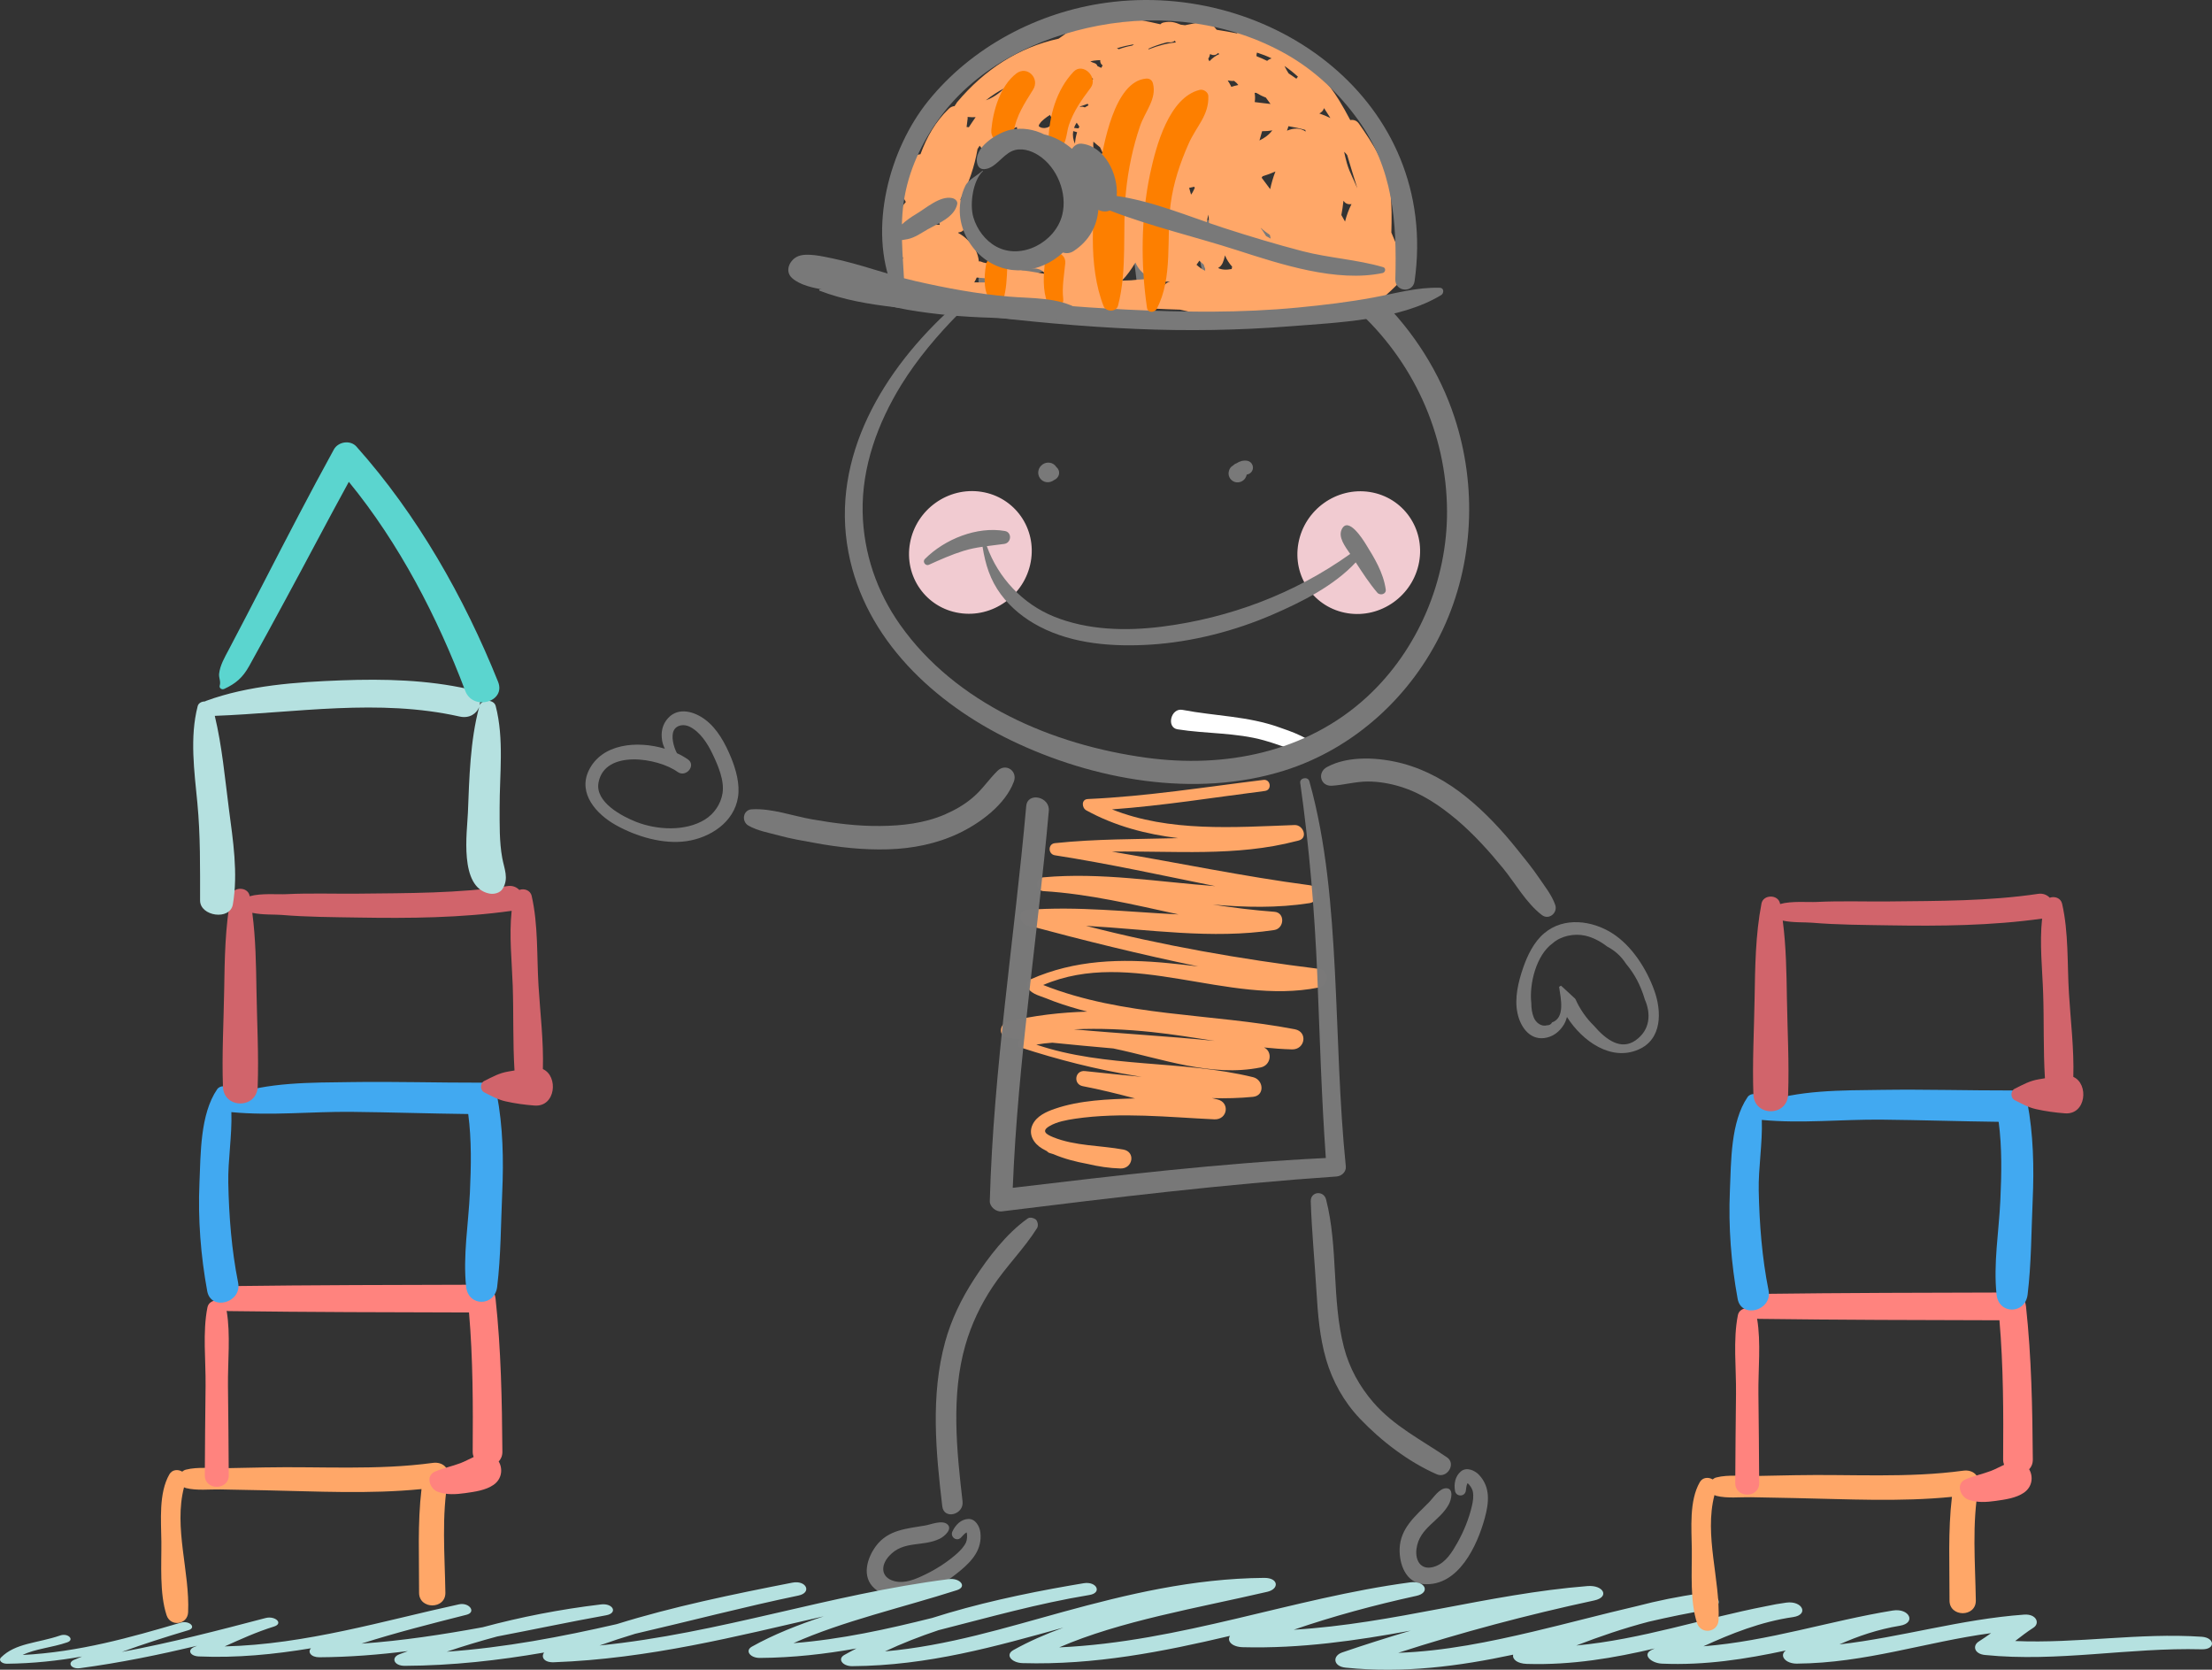 <?xml version="1.0" encoding="UTF-8"?>
<!DOCTYPE svg PUBLIC "-//W3C//DTD SVG 1.1//EN" "http://www.w3.org/Graphics/SVG/1.1/DTD/svg11.dtd">
<svg version="1.1" xmlns="http://www.w3.org/2000/svg" xmlns:xlink="http://www.w3.org/1999/xlink" x="0" y="0" width="375.45" height="283.344" viewBox="0, 0, 375.45, 283.344">
  <rect x="0" y="0" width="375.45" height="283.344" fill="#333333" stroke="none"/>
  <defs>
    <clipPath id="Clip_1">
      <path d="M305.789,376.043 L366.225,376.043 L366.225,449.568 L305.789,449.568 z"/>
    </clipPath>
    <clipPath id="Clip_2">
      <path d="M360.265,446.462 L390.34,446.462 L390.34,512.823 L360.265,512.823 z"/>
    </clipPath>
    <clipPath id="Clip_3">
      <path d="M284.902,450.623 L313.95,450.623 L313.95,515.168 L284.902,515.168 z"/>
    </clipPath>
  </defs>
  <g id="Layer_1_Kopieren" transform="translate(-137.788, -243.992)">
    <g>
      <path d="M333.302,419.124 C336.849,419.497 340.409,420.083 343.971,420.626 C336.017,419.82 328.01,419.395 320.049,418.663 C324.458,418.459 328.886,418.663 333.302,419.124 M308.82,420.062 C309.644,420.17 310.471,420.264 311.292,420.378 C311.195,420.402 311.092,420.427 311.001,420.47 C310.449,420.662 310.421,421.539 310.997,421.738 C317.357,423.813 323.756,425.442 330.377,426.534 C330.778,426.586 331.185,426.667 331.578,426.729 C328.338,426.435 325.104,426.069 321.928,425.746 C320.232,425.577 319.902,427.978 321.56,428.307 C324.555,428.88 327.504,429.617 330.438,430.39 C325.901,430.511 321.063,430.679 316.789,432.161 C315.348,432.653 313.733,433.397 313.054,434.828 C312.278,436.455 313.207,438.031 314.692,438.905 C314.952,439.057 315.218,439.188 315.49,439.341 C315.592,439.467 315.732,439.58 315.92,439.643 C316.143,439.706 316.369,439.776 316.595,439.852 C318.412,440.632 320.388,441.137 322.391,441.507 C324.211,441.936 326.072,442.226 327.978,442.277 C330.071,442.327 330.59,439.447 328.449,439.063 C324.553,438.346 320.266,438.472 316.564,436.975 C315.361,436.484 314.494,435.937 315.889,435.105 C317.177,434.333 318.809,434.058 320.279,433.83 C328.103,432.689 336.055,433.571 343.908,433.938 C346.155,434.032 346.612,431.037 344.389,430.549 C344.101,430.484 343.808,430.408 343.514,430.338 C345.823,430.402 348.146,430.344 350.461,430.121 C352.515,429.915 352.261,427.217 350.481,426.785 C338.505,423.85 325.415,425.255 313.684,421.259 C314.586,421.098 315.493,420.995 316.399,420.932 C319.843,421.295 323.302,421.594 326.749,421.908 C335.065,423.646 343.36,426.815 351.741,425.135 C353.521,424.791 353.839,422.439 352.33,421.741 C353.903,421.907 355.49,422.023 357.062,422.069 C359.304,422.14 359.833,419.088 357.557,418.649 C343.34,415.92 328.459,416.532 314.85,411.14 C329.787,404.755 346.131,414.666 361.576,411.575 C363.321,411.229 363.514,408.624 361.594,408.396 C348.364,406.756 335.068,404.442 322.124,401.103 C332.794,401.697 343.47,403.419 354.075,401.812 C355.793,401.55 355.942,398.856 354.094,398.717 C350.591,398.456 347.114,398.022 343.653,397.494 C349.12,397.975 354.59,398.095 360.059,397.249 C361.785,396.983 361.863,394.438 360.078,394.208 C348.821,392.724 337.707,390.386 326.515,388.507 C337.025,388.345 347.576,389.414 357.88,386.706 C357.883,386.715 357.887,386.71 357.887,386.71 C358.007,386.669 358.121,386.641 358.243,386.613 C359.854,386.174 358.982,383.948 357.531,383.996 C347.238,384.374 336.233,385.215 326.535,381.338 C335.235,380.708 343.858,379.308 352.498,378.21 C353.718,378.052 353.475,376.19 352.243,376.336 C342.335,377.547 332.431,379.139 322.435,379.583 C321.304,379.626 321.38,381.06 322.165,381.503 C327.064,384.194 332.348,385.552 337.758,386.219 C330.778,386.408 323.754,386.338 316.835,387.071 C315.636,387.204 315.665,388.936 316.826,389.127 C325.957,390.55 334.992,392.535 344.057,394.365 C334.339,393.639 324.643,391.99 314.891,392.868 C313.558,392.988 313.514,395.118 314.878,395.21 C322.638,395.678 330.223,397.511 337.834,399.165 C329.263,398.748 320.701,397.74 312.134,398.392 C310.511,398.523 310.783,400.62 312.12,400.992 C321.761,403.587 331.42,405.967 341.175,407.988 C339.52,407.794 337.862,407.597 336.201,407.442 C328.068,406.642 320.232,406.848 312.682,410.189 C312.308,410.357 312.095,410.712 312.139,411.122 C312.286,412.547 314.183,412.927 315.357,413.402 C317.185,414.157 319.06,414.748 320.971,415.29 C321.432,415.413 321.884,415.534 322.341,415.657 C317.805,415.787 313.29,416.305 308.84,417.373 C307.409,417.714 307.167,419.85 308.82,420.062" fill="#FFA768"/>
      <g clip-path="url(#Clip_1)" opacity="0.99">
        <path d="M305.79,447.791 C306.414,425.334 309.983,403.125 311.971,380.795 C312.184,378.328 316.023,379.167 315.804,381.603 C313.926,402.941 310.533,424.144 309.686,445.559 C327.353,443.459 345.033,441.363 362.825,440.501 C362.088,430.203 361.802,419.897 361.382,409.588 C360.918,398.581 360.022,387.761 358.481,376.845 C358.362,375.978 359.782,375.714 360.026,376.556 C362.929,386.909 363.795,397.972 364.358,408.658 C364.936,419.746 365.09,430.876 366.219,441.939 C366.303,442.811 365.545,443.557 364.669,443.633 C345.645,444.933 326.728,447.22 307.817,449.558 C306.844,449.674 305.753,448.766 305.79,447.791" fill="#797979"/>
      </g>
      <g clip-path="url(#Clip_2)" opacity="0.99">
        <path d="M361.23,463.059 C360.929,457.994 360.434,452.918 360.267,447.866 C360.204,446.169 362.465,445.952 362.867,447.537 C364.97,455.745 363.782,464.469 365.905,472.653 C366.824,476.137 368.503,479.192 370.846,481.924 C374.349,485.989 379.032,488.324 383.399,491.304 C384.997,492.402 383.394,494.938 381.652,494.171 C376.813,492.042 372.189,488.494 368.577,484.692 C365.892,481.868 363.961,478.396 362.876,474.686 C361.775,470.903 361.466,466.968 361.23,463.059" fill="#797979"/>
        <path d="M375.352,506.815 C375.472,503.314 378.008,501.278 380.302,498.957 C381.037,498.226 382.062,496.56 383.223,496.539 C384.642,496.525 384.092,498.549 383.702,499.267 C382.123,502.178 378.696,503.205 378.213,506.815 C377.932,509.004 379.125,510.638 381.419,509.788 C383.21,509.123 384.255,507.381 385.149,505.804 C386.231,503.881 387.105,501.752 387.609,499.594 C387.806,498.771 387.935,497.941 387.781,497.105 C387.712,496.683 387.289,495.987 386.888,495.682 C386.878,495.701 386.853,495.719 386.848,495.739 C386.657,496.111 386.657,496.605 386.58,497.012 C386.382,498.033 384.938,497.991 384.753,496.995 C384.548,495.797 384.766,494.489 385.768,493.667 C386.751,492.874 388.143,493.525 388.868,494.312 C390.792,496.413 390.508,498.977 389.817,501.552 C388.555,506.206 385.362,513.258 379.416,512.802 C376.347,512.569 375.281,509.374 375.352,506.815" fill="#797979"/>
      </g>
      <g clip-path="url(#Clip_3)" opacity="0.99">
        <path d="M312.217,450.767 C312.55,450.527 313.027,450.623 313.362,450.793 C313.511,450.864 313.643,450.934 313.729,451.098 C313.743,451.149 313.78,451.2 313.805,451.245 C313.992,451.594 314.01,452.084 313.793,452.426 C311.576,455.936 308.548,458.904 306.247,462.38 C304.221,465.442 302.653,468.741 301.638,472.277 C299.198,480.763 300.163,490.111 301.164,498.77 C301.432,501.033 297.998,501.918 297.725,499.613 C296.631,490.37 295.72,480.794 298.205,471.723 C299.243,467.917 300.995,464.333 303.141,461.035 C305.556,457.322 308.588,453.343 312.217,450.767" fill="#797979"/>
        <path d="M286.48,506.327 C288.562,503.556 291.713,503.403 294.84,502.858 C295.821,502.684 297.587,501.929 298.507,502.593 C299.623,503.415 298.046,504.734 297.331,505.086 C294.428,506.533 291.15,505.348 288.724,508.009 C287.245,509.603 287.254,511.634 289.517,512.284 C291.321,512.789 293.132,511.992 294.729,511.225 C296.671,510.302 298.57,509.083 300.196,507.644 C300.817,507.085 301.396,506.478 301.758,505.722 C301.928,505.337 302.006,504.525 301.864,504.042 C301.837,504.05 301.82,504.055 301.796,504.058 C301.448,504.26 301.142,504.668 300.867,504.937 C300.124,505.653 299.017,504.768 299.45,503.862 C299.968,502.767 300.879,501.816 302.119,501.752 C303.357,501.69 304.079,503.023 304.195,504.08 C304.499,506.914 302.824,508.821 300.802,510.506 C297.16,513.552 290.64,517.399 286.241,513.558 C283.966,511.578 284.962,508.361 286.48,506.327" fill="#797979"/>
      </g>
      <path d="M338.495,364.452 C343.968,365.506 349.547,365.5 354.875,367.404 C356.212,367.881 361.43,369.492 361.445,371.543 C361.445,371.857 361.283,372.164 361.037,372.321 C360.435,372.696 359.827,372.336 359.283,371.988 C359.206,371.945 359.182,371.854 359.198,371.773 C358.684,371.586 358.138,371.469 357.663,371.333 C355.866,370.818 354.131,370.126 352.336,369.627 C347.568,368.293 342.51,368.523 337.656,367.754 C335.711,367.443 336.522,364.076 338.495,364.452" fill="#FFFFFF"/>
      <path d="M378.655,339.392 C377.611,345.078 372.175,348.954 366.526,348.055 C360.864,347.163 357.126,341.835 358.173,336.151 C359.22,330.467 364.651,326.591 370.304,327.484 C375.962,328.383 379.696,333.709 378.655,339.392" fill="#F1CBD1"/>
      <path d="M312.736,339.363 C311.693,345.034 306.264,348.92 300.613,348.017 C294.942,347.133 291.212,341.802 292.251,336.12 C293.289,330.439 298.73,326.558 304.385,327.454 C310.042,328.349 313.787,333.676 312.736,339.363" fill="#F1CBD1"/>
      <path d="M384.661,314.802 C379.722,299.747 366.967,286.852 351.589,282.693 C344.173,280.686 336.183,281.005 328.593,282.334 C320.536,283.735 312.01,286.051 304.758,289.976 C303.407,290.699 303.591,293.257 305.383,292.823 C309.826,291.766 314.133,290.217 318.501,288.869 C318.526,289.769 318.536,290.651 318.554,291.546 C318.582,293.731 318.614,296.081 319.278,298.16 C319.457,298.717 320.437,298.664 320.472,298.039 C320.627,295.528 320.833,293.058 320.825,290.54 C320.825,290.186 320.892,289.18 320.828,288.189 C321.231,288.071 321.622,287.955 322.017,287.85 C327.567,286.361 333.271,285.435 338.981,285.303 C340.046,285.275 341.098,285.301 342.135,285.358 C341.859,285.514 341.631,285.767 341.538,286.096 C341.127,287.659 341.729,289.074 341.91,290.601 C341.988,291.169 342.806,291.344 343.073,290.778 C343.727,289.313 343.782,287.699 343.852,286.146 C343.862,285.848 343.782,285.631 343.645,285.465 C352.786,286.303 361.028,290.226 367.877,296.391 C377.567,305.101 383.337,317.493 383.397,330.715 C383.463,342.4 378.494,354.31 369.723,362.335 C359.453,371.726 345.602,374.386 332.353,372.571 C316.402,370.399 300.011,363.378 290.568,350.014 C286.616,344.42 284.351,337.837 284.207,330.905 C284.053,323.252 286.747,315.816 290.778,309.281 C293.497,304.894 296.961,300.79 300.603,297.126 C301.228,296.496 300.247,295.426 299.585,296.02 C287.735,306.644 278.699,321.576 281.801,337.739 C284.632,352.519 296.402,363.36 309.423,369.636 C323.234,376.299 340.579,379.521 355.758,374.758 C367.622,371.043 377.367,362.104 382.653,350.886 C387.981,339.556 388.492,326.419 384.661,314.802" fill="#797979"/>
      <path d="M317.537,324.456 C317.626,323.968 317.438,323.551 317.097,323.257 C316.846,322.867 316.442,322.581 315.976,322.514 C315.083,322.371 314.195,323.003 314.034,323.9 C313.868,324.793 314.474,325.668 315.371,325.806 C315.828,325.875 316.325,325.75 316.696,325.455 C317.116,325.278 317.444,324.941 317.537,324.456" fill="#797979"/>
      <path d="M350.437,323.549 C350.549,322.901 350.111,322.284 349.472,322.181 C348.859,322.078 348.203,322.247 347.678,322.604 C347.563,322.644 347.444,322.703 347.323,322.783 C347.226,322.861 347.129,322.936 347.036,323.022 C347.029,323.028 347.011,323.041 346.987,323.047 C346.52,323.314 346.281,323.967 346.322,324.469 C346.39,325.153 346.912,325.724 347.591,325.828 C348.124,325.911 348.687,325.705 349.044,325.28 C349.219,325.066 349.34,324.811 349.386,324.54 C349.397,324.54 349.394,324.533 349.394,324.53 C349.895,324.446 350.33,324.11 350.437,323.549" fill="#797979"/>
      <path d="M372.995,344.015 C372.582,341.144 371.077,338.685 369.578,336.276 C369.066,335.454 366.683,331.697 365.578,333.712 C364.812,335.098 366.098,336.716 366.96,337.995 C357.505,344.75 346.42,348.887 335.003,350.332 C328.868,351.108 322.384,350.938 316.662,348.614 C311.36,346.466 307.225,342.052 305.285,336.671 C306.268,336.539 307.246,336.43 308.237,336.292 C309.483,336.117 309.586,334.308 308.346,334.098 C303.621,333.277 298.135,335.469 294.76,338.863 C294.316,339.31 294.877,340.088 295.445,339.835 C297.367,338.961 299.295,338.106 301.322,337.473 C302.392,337.141 303.472,336.932 304.561,336.776 C305.041,339.783 305.85,342.405 307.68,344.869 C309.413,347.194 311.693,348.997 314.259,350.332 C319.946,353.295 326.777,353.782 333.139,353.376 C340.15,352.921 347.36,351.077 353.846,348.259 C358.722,346.147 364.165,343.431 367.905,339.422 C369.048,341.188 370.191,342.946 371.561,344.563 C372.025,345.104 373.11,344.852 372.995,344.015" fill="#797979"/>
      <path d="M331.794,285.779 C331.402,284.947 330.195,285.47 330.168,286.276 C330.128,287.672 330.425,289.101 330.57,290.484 C330.721,291.913 330.909,293.349 331.393,294.708 C331.593,295.275 332.335,295.233 332.528,294.673 C333.461,292.014 332.951,288.248 331.794,285.779" fill="#797979"/>
      <path d="M364.281,289.073 C364.616,288.829 364.791,288.496 364.834,288.148 C364.846,288.155 364.861,288.161 364.873,288.164 C365.336,288.32 365.77,288.329 366.15,288.241 C366.256,288.595 366.398,288.939 366.546,289.28 C365.84,289.056 365.079,288.975 364.281,289.073 M356.232,266.164 C356.326,265.908 356.411,265.658 356.476,265.407 C357.454,265.567 358.407,265.775 359.341,266.042 C359.369,266.132 359.387,266.225 359.406,266.316 C358.467,265.666 357.371,265.691 356.232,266.164 M352.685,284.051 C352.405,283.591 352.089,283.126 351.762,282.661 C352.256,283.091 352.781,283.487 353.33,283.854 C353.377,284.065 353.413,284.278 353.47,284.485 C353.206,284.347 352.944,284.205 352.685,284.051 M352.095,273.904 C352.835,273.683 353.557,273.404 354.268,273.097 C353.862,274.142 353.566,275.187 353.384,276.09 C352.904,275.439 352.418,274.788 351.93,274.144 C351.986,274.06 352.035,273.988 352.095,273.904 M352.008,266.259 C352.603,266.257 353.195,266.224 353.742,266.105 C353.234,266.818 352.454,267.398 351.563,267.829 C351.702,267.303 351.85,266.782 352.008,266.259 M350.753,261.312 C350.841,260.81 350.835,260.28 350.741,259.742 C350.837,259.747 350.936,259.749 351.031,259.756 C351.525,260.062 352.06,260.33 352.642,260.547 C352.919,260.925 353.184,261.29 353.439,261.634 C352.875,261.569 352.316,261.507 351.776,261.442 C351.441,261.402 351.097,261.358 350.753,261.312 M347.81,286.421 C347.73,286.023 347.677,285.616 347.674,285.194 C347.806,285.308 347.953,285.402 348.092,285.508 C348.002,285.813 347.9,286.116 347.81,286.421 M346.901,289.343 C346.867,289.448 346.862,289.544 346.844,289.646 C345.896,289.828 345.115,289.771 344.537,289.471 C344.869,289.29 345.149,288.992 345.319,288.606 C345.478,288.242 345.607,287.808 345.71,287.327 C345.991,288.032 346.406,288.669 346.928,289.248 C346.921,289.278 346.91,289.312 346.901,289.343 M346.786,258.728 C346.602,258.34 346.393,257.984 346.173,257.641 C346.551,257.716 346.91,257.75 347.251,257.715 C347.574,257.956 347.815,258.187 347.969,258.411 C347.542,258.505 347.142,258.611 346.786,258.728 M340.872,288.916 C341.045,288.691 341.213,288.466 341.363,288.224 C341.59,288.453 341.837,288.677 342.098,288.89 C342.154,289.125 342.239,289.348 342.335,289.558 C342.337,289.689 342.34,289.816 342.344,289.947 C341.8,289.669 341.307,289.327 340.872,288.916 M343.065,254.385 C342.998,254.256 342.941,254.119 342.867,253.998 C343.031,253.713 343.132,253.432 343.183,253.158 C343.219,253.179 343.26,253.195 343.298,253.216 C343.812,253.467 344.245,253.308 344.531,252.988 C344.602,253.046 344.68,253.105 344.759,253.165 C344.137,253.439 343.569,253.831 343.065,254.385 M336.123,291.839 C335.595,292.076 335.221,292.508 335.012,293.013 C334.372,292.991 333.723,292.974 333.075,292.955 C333.425,292.31 332.959,291.315 331.985,291.372 C331.244,291.418 330.5,291.485 329.765,291.557 C329.248,291.588 328.735,291.599 328.217,291.61 C329.067,290.755 329.831,289.678 330.506,288.538 C330.936,289.527 331.653,290.381 332.735,291.006 C333.064,291.318 333.52,291.525 333.982,291.548 C334.798,291.795 335.612,291.857 336.398,291.74 C336.304,291.776 336.212,291.802 336.123,291.839 M326.06,272.492 C325.896,272.199 325.635,271.993 325.351,271.889 C325.885,271.788 326.417,271.662 326.918,271.483 C326.612,271.796 326.322,272.127 326.06,272.492 M324.208,270.252 C324.042,270.289 323.88,270.312 323.721,270.328 C323.417,269.607 323.286,268.817 323.369,268.025 C323.737,268.355 324.112,268.671 324.5,268.976 C324.677,269.323 324.819,269.684 324.978,270.041 C324.706,270.122 324.444,270.195 324.208,270.252 M316.73,288.518 C315.668,287.564 314.348,287.177 312.574,287.864 C310.925,288.501 309.377,289.013 307.805,289.319 C307.636,289.235 307.461,289.149 307.304,289.07 C306.396,288.606 305.19,288.81 304.341,288.403 C304.191,288.328 304.055,288.326 303.933,288.355 C303.801,287.035 303.229,285.749 302.133,284.819 C301.649,284.311 301.08,283.874 300.46,283.542 C300.454,283.51 300.453,283.469 300.447,283.434 C301.042,283.398 301.589,283.027 301.584,282.317 C301.572,280.901 301.367,279.239 300.808,277.82 C302.218,275.126 303.186,272.288 303.714,269.263 C303.831,269.077 303.956,268.898 304.074,268.715 C304.488,269.431 305.389,269.825 306.153,269.124 C307.274,268.093 308.366,267.029 309.424,265.941 C309.754,265.832 310.064,265.68 310.381,265.544 C310.421,266.25 310.643,266.944 311.1,267.611 C311.826,268.676 313.247,269.273 314.505,269.316 C315.593,269.352 316.695,269.072 317.613,268.487 C317.846,270.198 319.173,271.259 320.896,271.754 C321.345,272.729 322.026,273.597 322.868,274.331 C321.626,277.159 321.554,280.325 322.129,283.409 C319.879,284.562 317.991,286.27 316.73,288.518 M312.412,290.011 C312.21,289.978 311.717,289.919 311.085,289.85 C312.809,289.404 314.39,289.295 315.17,290.467 C314.251,290.321 313.335,290.168 312.412,290.011 M303.15,291.912 C303.304,291.647 303.452,291.382 303.566,291.088 C304.267,291.161 304.97,291.215 305.678,291.256 C305.81,291.262 305.954,291.249 306.105,291.236 C306.464,291.461 306.828,291.669 307.198,291.857 C305.842,291.921 304.489,291.941 303.15,291.912 M302.027,263.836 C302.491,263.879 302.946,263.903 303.385,263.878 C302.991,264.44 302.604,265.004 302.233,265.58 C302.108,265.559 301.977,265.543 301.85,265.54 C301.911,265.077 301.976,264.617 302.027,264.153 C302.039,264.044 302.036,263.939 302.027,263.836 M308.264,258.973 C307.346,259.863 306.308,260.58 305.126,261.009 C306.104,260.225 307.154,259.531 308.264,258.973 M310.963,257.936 C311.426,257.811 311.889,257.712 312.36,257.641 C311.659,258.237 310.954,258.832 310.267,259.433 C310.533,258.962 310.766,258.462 310.963,257.936 M314.098,265.343 C314.118,265.273 314.139,265.208 314.164,265.144 C314.171,265.129 314.171,265.122 314.178,265.112 C314.181,265.106 314.184,265.106 314.186,265.099 C314.266,264.973 314.357,264.852 314.45,264.732 C314.482,264.694 314.519,264.656 314.549,264.617 C314.845,264.325 315.172,264.064 315.506,263.824 C315.575,263.776 315.647,263.732 315.712,263.689 C315.767,263.651 315.947,263.543 316.049,263.477 C316.033,263.533 316.031,263.591 316.067,263.649 C316.249,263.943 316.5,264.219 316.784,264.483 C316.762,264.523 316.739,264.558 316.719,264.595 C316.633,264.728 316.538,264.855 316.442,264.983 C316.415,265.019 316.38,265.054 316.352,265.09 C316.246,265.195 316.138,265.289 316.017,265.381 C315.992,265.404 315.965,265.419 315.935,265.442 C315.843,265.494 315.75,265.538 315.656,265.585 C315.622,265.597 315.569,265.616 315.522,265.635 C315.435,265.657 315.348,265.68 315.258,265.694 C315.182,265.711 315.104,265.714 315.026,265.721 C315.01,265.721 314.99,265.72 314.977,265.718 C314.863,265.716 314.751,265.701 314.644,265.684 C314.549,265.654 314.458,265.621 314.367,265.586 C314.361,265.582 314.353,265.576 314.345,265.573 C314.298,265.54 314.248,265.512 314.198,265.477 C314.186,265.469 314.171,265.455 314.154,265.444 C314.135,265.423 314.118,265.404 314.102,265.384 C314.099,265.372 314.1,265.361 314.097,265.348 z M317.361,262.804 C317.522,262.733 317.661,262.63 317.788,262.523 C317.805,262.521 317.819,262.528 317.841,262.526 C317.864,262.606 317.896,262.688 317.927,262.766 C317.563,263.135 317.286,263.572 317.035,264.028 C316.848,263.824 316.669,263.612 316.503,263.376 C316.471,263.331 316.427,263.319 316.384,263.305 C316.705,263.128 317.027,262.956 317.361,262.804 M321.13,262.129 C321.115,262.106 321.094,262.081 321.078,262.06 C321.525,261.928 321.965,261.776 322.398,261.6 C322.442,261.702 322.501,261.773 322.55,261.859 C322.334,261.973 322.121,262.092 321.907,262.222 C321.891,262.215 321.882,262.209 321.873,262.203 C321.633,262.087 321.378,262.08 321.13,262.129 M320.61,266.429 C320.402,267.086 320.282,267.741 320.249,268.382 C319.937,267.728 319.821,266.979 319.946,266.24 C320.167,266.309 320.388,266.372 320.61,266.429 M320.09,265.693 C320.188,265.413 320.312,265.135 320.494,264.874 C320.504,264.855 320.524,264.836 320.537,264.817 C320.69,265.038 320.831,265.26 320.992,265.475 C320.945,265.572 320.893,265.674 320.849,265.774 C320.589,265.763 320.336,265.735 320.09,265.693 M321.099,255.888 C321.594,256.481 322.546,256.993 323.337,257.365 C323.203,257.499 323.067,257.632 322.95,257.773 C322.317,258.029 321.676,258.248 321.03,258.412 C320.893,258.056 320.606,257.746 320.269,257.617 C320.066,257.535 319.869,257.516 319.688,257.534 C320.11,256.942 320.587,256.395 321.099,255.888 M322.889,254.389 C323.083,254.357 323.277,254.309 323.474,254.28 C323.823,254.23 324.18,254.204 324.534,254.194 C324.491,254.541 324.643,254.919 324.948,255.072 C324.858,255.21 324.787,255.364 324.71,255.511 C324.499,255.412 324.285,255.315 324.073,255.217 C323.987,254.973 323.815,254.767 323.512,254.687 C323.282,254.629 323.073,254.519 322.872,254.402 C322.879,254.399 322.882,254.392 322.889,254.389 M330.261,251.495 C330.154,251.569 330.06,251.649 329.96,251.725 C329.171,251.863 328.425,252.066 327.69,252.339 C327.585,252.287 327.476,252.241 327.361,252.194 C328.299,251.886 329.274,251.671 330.261,251.495 M336.235,251.176 C336.66,251.207 336.983,251.086 337.216,250.886 C337.244,250.998 337.301,251.101 337.364,251.202 C336.073,251.289 334.439,251.701 332.756,252.362 C332.737,252.328 332.719,252.3 332.699,252.268 C333.554,251.866 334.498,251.536 335.536,251.258 C335.656,251.228 335.773,251.198 335.89,251.166 C336.006,251.171 336.123,251.166 336.235,251.176 M334.668,283.975 C334.713,283.553 334.773,283.132 334.846,282.709 L335.013,282.598 C335.028,282.874 335.041,283.147 335.044,283.424 C335.032,283.91 334.979,284.392 334.904,284.875 C334.795,284.634 334.721,284.328 334.668,283.975 M340.19,276.667 C340.116,276.79 340.035,276.907 339.951,277.018 C339.854,276.631 339.747,276.249 339.626,275.875 C339.915,275.81 340.205,275.761 340.49,275.685 C340.52,275.747 340.553,275.807 340.58,275.865 C340.458,276.136 340.34,276.402 340.19,276.667 M351.133,252.913 C352.012,253.196 352.851,253.518 353.629,253.902 C353.347,253.983 353.087,254.126 352.862,254.32 C352.268,254.027 351.669,253.763 351.076,253.537 C351.069,253.47 351.061,253.398 351.054,253.327 C351.085,253.194 351.109,253.054 351.133,252.913 M358.096,257.015 C357.995,257.117 357.901,257.227 357.824,257.348 C357.398,257.043 356.956,256.737 356.506,256.441 C356.254,256.064 356.027,255.644 355.81,255.191 C356.614,255.74 357.378,256.346 358.096,257.015 M342.881,284.333 C342.42,283.133 342.492,281.786 342.912,280.409 C343.036,281.751 343.022,283.111 342.881,284.333 M362.521,262.34 C362.882,262.88 363.245,263.438 363.602,264.02 C362.999,263.721 362.37,263.473 361.723,263.246 C362.098,263.064 362.398,262.748 362.521,262.34 M366.213,270.024 C366.297,270.116 366.368,270.217 366.451,270.312 C366.991,272.211 367.604,274.082 368.174,275.948 C367.995,275.513 367.806,275.081 367.606,274.659 C367.52,274.46 367.441,274.28 367.348,274.102 C366.991,273.332 366.648,272.551 366.407,271.712 C366.221,271.062 366.071,270.406 365.93,269.747 C366.021,269.842 366.124,269.923 366.213,270.024 M365.462,280.481 C365.616,279.683 365.73,278.875 365.818,278.07 C365.836,278.083 365.849,278.099 365.868,278.11 C366.178,278.588 366.691,278.72 367.186,278.619 C366.711,279.55 366.346,280.554 366.087,281.588 C365.89,281.214 365.679,280.846 365.462,280.481 M296.432,282.131 C296.369,282.023 296.308,281.923 296.244,281.836 C296.109,281.646 295.854,281.575 295.634,281.605 C295.563,281.614 295.5,281.626 295.431,281.64 C295.427,281.599 295.421,281.564 295.416,281.526 C295.985,281.675 296.561,281.671 297.115,281.472 C297.178,281.695 297.245,281.923 297.303,282.146 C297.014,282.123 296.726,282.117 296.432,282.131 M376.335,289.396 C375.564,287.4 374.794,285.41 373.946,283.452 C374.006,281.108 374.048,278.758 373.766,276.418 C373.246,272.098 370.871,268.448 368.437,264.968 C368.059,264.431 367.502,264.272 366.972,264.366 C366.34,263.166 365.701,262.02 365.052,260.967 C361.378,254.98 356.675,252.151 351.305,250.548 C351.294,250.302 351.285,250.061 351.255,249.823 C351.056,248.076 348.361,247.818 347.82,249.481 C347.805,249.544 347.785,249.603 347.77,249.663 C346.64,249.429 345.473,249.233 344.298,249.047 C344.038,248.74 343.792,248.424 343.56,248.084 C343.304,247.703 342.734,247.536 342.301,247.615 C341.184,247.821 340.05,248.035 338.918,248.274 C338.676,248.243 338.437,248.21 338.193,248.176 C337.219,247.781 336.567,247.556 335.305,247.804 C335.053,247.852 334.872,247.968 334.748,248.113 C330.637,247.182 326.764,246.321 322.544,247.72 C320.671,248.339 319.046,249.395 317.473,250.554 C310.636,252.055 304.917,255.787 300.255,261.316 C300.156,261.432 300.091,261.55 300.039,261.667 C299.991,261.706 299.948,261.751 299.908,261.817 C299.882,261.872 299.86,261.933 299.834,261.991 C299.48,262.025 299.135,262.16 298.834,262.448 C296.521,264.678 295.102,267.251 294.021,270.16 C292.687,270.34 291.486,271.163 290.722,272.576 C289.756,274.361 290.517,276.593 291.536,278.264 C289.739,280.322 288.981,283.304 288.741,286.106 C288.64,287.327 290.052,288.172 291.022,287.649 C291.023,287.689 291.026,287.732 291.029,287.769 C290.736,288.671 290.649,289.682 290.835,290.787 C290.927,291.326 291.203,291.679 291.556,291.872 C291.494,292.635 291.847,293.468 292.623,293.742 C299.351,296.13 307.781,296.255 315.647,295.245 C315.746,295.814 316.108,296.345 316.659,296.507 C320.945,297.78 328.478,298.37 333.757,296.368 C335.199,296.437 336.64,296.499 338.082,296.54 C345.352,298.32 353.406,297.869 360.849,296.027 C362.969,295.867 365.094,295.679 367.206,295.446 C367.484,295.413 367.719,295.324 367.904,295.192 C368.088,296.338 369.211,296.905 370.262,296.212 C372.397,294.81 374.138,293.134 375.895,291.293 C376.421,290.742 376.617,290.132 376.335,289.396" fill="#FFA768"/>
      <path d="M382.191,292.827 C378.337,292.703 374.703,293.768 370.927,294.471 C366.683,295.26 362.389,295.769 358.096,296.18 C348.449,297.108 338.728,296.996 329.059,296.529 C320.411,296.107 311.76,295.33 303.127,294.583 C299.324,294.253 295.326,293.621 291.312,293.164 C291.213,290.338 290.958,287.544 290.883,284.735 C291.214,284.688 291.549,284.633 291.886,284.562 C293.099,284.305 294.178,283.519 295.235,282.916 C297.051,281.889 299.765,280.855 300.258,278.648 C300.379,278.1 299.862,277.701 299.404,277.604 C297.347,277.167 294.971,279.323 293.283,280.317 C292.33,280.878 291.559,281.446 290.87,282.068 C290.904,280.833 290.992,279.59 291.171,278.341 C291.923,273.017 294.26,268.061 297.441,263.772 C303.763,255.234 314.023,250.276 324.254,248.34 C335.014,246.298 346.436,247.75 356.027,253.148 C360.963,255.927 365.065,259.827 368.356,264.406 C374.247,272.606 374.9,281.629 374.621,291.382 C374.555,293.49 377.588,293.818 377.891,291.707 C382.203,261.253 353.596,240.587 325.557,244.457 C313.922,246.059 302.737,251.954 295.338,261.12 C288.72,269.319 285.109,282.789 289.319,292.949 C285.104,292.537 280.91,292.394 276.937,293.078 C276.81,293.101 276.792,293.281 276.912,293.328 C284.846,296.393 294.453,296.367 302.848,297.405 C312.081,298.548 321.298,299.409 330.592,299.809 C339.326,300.185 348.066,300.046 356.782,299.36 C364.849,298.722 375.344,298.347 382.405,294.065 C382.898,293.764 382.91,292.85 382.191,292.827" fill="#797979"/>
      <path d="M339.526,268.399 C340.861,265.379 343.01,263.587 342.878,260.265 C342.855,259.61 342.027,259.094 341.429,259.24 C336.212,260.517 334.008,268.762 333.016,273.403 C331.451,280.729 331.379,288.819 332.472,296.219 C332.607,297.145 333.762,297.085 334.131,296.381 C336.92,291.089 335.721,284.377 336.486,278.57 C336.958,275.02 338.082,271.657 339.526,268.399" fill="#FD7F00"/>
      <path d="M333.48,258.144 C333.33,257.582 332.908,257.283 332.33,257.329 C326.881,257.768 325.058,268.73 324.348,272.966 C323.157,280.019 322.435,289.135 325.1,295.935 C325.5,296.95 327.258,296.976 327.554,295.858 C329.183,289.671 328.252,282.862 328.899,276.51 C329.286,272.727 330.068,268.967 331.297,265.369 C332.129,262.938 334.176,260.757 333.48,258.144" fill="#FD7F00"/>
      <path d="M318.254,294.701 C318.015,292.783 318.409,290.605 318.595,288.685 C318.809,286.464 315.365,286.121 315.15,288.344 C314.915,290.792 314.713,293.172 315.612,295.522 C316.198,297.056 318.433,296.212 318.254,294.701" fill="#FD7F00"/>
      <path d="M319.998,256.173 C317.082,259.242 315.838,263.739 315.751,267.899 C315.737,268.35 315.878,268.883 316.303,269.127 C316.654,269.329 316.97,269.56 317.385,269.381 C318.859,268.74 318.752,266.579 319.214,265.223 C320.024,262.822 321.394,260.904 322.9,258.904 C324.252,257.12 321.587,254.494 319.998,256.173" fill="#FD7F00"/>
      <path d="M308.751,289.347 C308.834,287.005 305.513,286.675 305.136,288.99 C304.817,290.959 304.599,293.978 306.312,295.355 C306.872,295.807 307.866,295.534 308.084,294.835 C308.602,293.139 308.693,291.128 308.751,289.347" fill="#FD7F00"/>
      <path d="M310.278,256.473 C307.554,258.572 306.331,262.791 306.047,266.066 C305.838,268.528 309.47,268.859 309.837,266.441 C310.266,263.604 311.688,261.548 313.15,259.179 C314.323,257.281 312.121,255.049 310.278,256.473" fill="#FD7F00"/>
      <path d="M372.563,289.329 C368.126,288.027 363.384,287.785 358.871,286.617 C354.389,285.45 349.956,284.114 345.55,282.688 C339.857,280.843 333.551,278.141 327.331,277.251 C327.625,273.544 325.263,268.79 321.387,268.373 C320.704,268.3 320.089,268.698 319.747,269.25 C318.382,268.077 316.769,267.199 314.996,266.79 C313.265,265.932 311.278,265.616 309.377,265.997 C307.103,266.45 302.858,269.092 303.688,271.844 C303.864,272.433 304.264,272.733 304.887,272.692 C306.689,272.577 307.894,270.363 309.553,269.634 C311.045,268.972 312.751,269.517 314.048,270.34 C317.231,272.367 319.003,276.814 318.083,280.465 C316.924,285.084 311.159,288.19 306.861,285.822 C304.983,284.786 303.619,282.916 303.007,280.889 C302.342,278.692 302.905,274.654 304.611,273.042 C304.658,272.999 304.593,272.918 304.547,272.965 C303.696,273.784 302.137,274.459 301.623,275.55 C300.959,276.955 300.66,278.384 300.695,279.935 C300.765,282.78 302.204,285.643 304.356,287.485 C308.597,291.121 314.445,290.366 318.207,286.844 C318.771,287.027 319.411,286.993 320.021,286.594 C322.718,284.827 323.992,282.288 324.214,279.606 C324.835,279.913 325.558,279.98 326.147,279.709 C333.133,282.419 340.825,284.215 347.81,286.467 C355.22,288.854 364.665,291.957 372.469,290.323 C372.934,290.226 373.089,289.481 372.563,289.329" fill="#797979"/>
      <path d="M320.917,296.477 C317.366,294.397 312.963,294.66 308.967,294.32 C303.687,293.867 298.336,292.87 293.167,291.688 C288.382,290.588 283.77,288.791 278.949,287.81 C277.366,287.489 274.76,286.874 273.269,287.466 C271.84,288.034 270.867,290.016 272.282,291.226 C273.618,292.376 275.771,292.838 277.491,293.137 C282.308,293.977 286.976,295.723 291.836,296.557 C296.552,297.361 301.202,297.769 305.986,297.907 C310.727,298.044 316.268,299.138 320.793,297.438 C321.202,297.282 321.335,296.724 320.917,296.477" fill="#797979"/>
      <path d="M511.487,521.74 C500.885,521.024 490.359,522.919 479.823,522.464 C480.824,521.696 481.812,520.922 482.925,520.206 C484.085,519.461 483.436,517.833 481.35,517.983 C470.564,518.764 460.579,521.822 450.007,523.037 C453.123,521.643 456.557,520.475 460.26,519.871 C463.1,519.408 461.892,516.827 459.04,517.291 C448.361,519.03 437.992,522.484 426.921,523.358 C431.574,521.224 436.67,519.184 442.146,518.401 C444.876,517.993 443.719,515.582 440.987,515.947 C439.825,516.102 438.682,516.31 437.555,516.555 C426.794,518.635 416.481,522.181 405.332,523.227 C409.286,521.698 413.362,520.305 417.664,519.179 C421.018,518.403 424.378,517.701 427.755,517.156 C430.832,516.662 429.537,513.949 426.443,514.376 C422.676,514.895 419.068,515.639 415.59,516.548 C409.663,517.92 403.855,519.492 397.956,520.88 C390.759,522.574 382.975,524.196 375.113,524.466 C385.786,521.013 396.964,518.038 408.385,515.578 C411.061,515.002 409.966,512.919 407.235,513.138 C390.264,514.496 374.402,519.521 357.39,520.546 C364.011,518.272 370.966,516.384 378.21,514.797 C380.635,514.265 379.721,512.166 377.133,512.511 C357.139,515.17 338.219,522.61 317.57,523.543 C327.881,519.055 341.19,516.834 352.903,514.108 C354.942,513.634 354.835,511.727 352.355,511.749 C340.206,511.855 329.049,514.556 318.212,517.522 C308.532,520.171 298.659,523.279 287.999,524.222 C290.835,522.888 293.889,521.694 297.089,520.623 C305.569,518.473 313.948,516.091 322.689,514.654 C324.898,514.302 323.958,512.301 321.744,512.653 C320.974,512.775 320.208,512.908 319.442,513.045 C311.476,514.426 303.416,516.18 296.014,518.548 C288.351,520.461 280.605,522.18 272.469,522.824 C280.834,519.08 291.017,516.78 300.198,513.837 C302.012,513.255 300.736,511.721 298.845,511.961 C278.497,514.53 260.058,521.158 239.549,523.221 C241.526,522.513 243.552,521.854 245.613,521.23 C254.947,519.07 264.135,516.655 273.306,514.748 C275.641,514.263 274.667,512.092 272.273,512.56 C262.201,514.526 251.923,516.648 242.475,519.596 C233.051,521.755 223.465,523.585 213.62,524.276 C216.418,523.332 219.275,522.472 222.193,521.69 C228.377,520.507 234.511,519.207 240.675,518.095 C242.702,517.727 241.861,516.009 239.805,516.253 C232.793,517.086 226.106,518.407 219.708,520.128 C212.951,521.366 206.112,522.415 199.143,522.907 C204.9,521.066 210.932,519.536 216.965,518.01 C218.687,517.575 217.443,515.859 215.687,516.24 C203.111,518.967 189.652,523.06 175.92,523.378 C178.612,522.171 181.274,520.95 184.298,520.005 C185.951,519.488 184.501,518.134 182.857,518.565 C174.852,520.664 166.82,522.757 158.47,524.311 C162.125,522.984 165.906,521.774 169.753,520.632 C171.217,520.197 169.93,518.919 168.47,519.348 C159.896,521.865 151.23,524.333 141.624,524.833 C143.762,523.775 146.617,523.584 149.204,522.688 C150.491,522.241 149.327,521.073 148.032,521.516 C144.106,522.86 140.428,522.775 137.945,525.27 C137.497,525.719 138.064,526.326 138.973,526.317 C143.391,526.274 147.611,525.81 151.711,525.094 C151.259,525.281 150.806,525.465 150.36,525.659 C149.174,526.166 149.849,527.275 151.38,527.07 C158.203,526.158 164.781,524.799 171.249,523.27 C171.09,523.334 170.934,523.4 170.774,523.465 C169.532,523.964 170.026,525.013 171.523,525.079 C177.942,525.36 184.31,524.735 190.575,523.692 C189.962,524.316 190.552,525.232 192.017,525.221 C197.117,525.189 202.104,524.79 207.021,524.172 C206.537,524.351 206.054,524.529 205.575,524.712 C204.112,525.267 204.623,526.681 206.484,526.674 C214.559,526.639 222.426,525.75 230.149,524.415 C229.588,525.141 230.079,526.132 231.8,526.067 C247.953,525.472 262.681,521.691 277.592,518.275 C273.228,519.726 269.075,521.362 265.403,523.42 C264.195,524.098 265.104,525.347 266.761,525.334 C272.425,525.295 277.854,524.671 283.152,523.726 C282.45,524.088 281.762,524.455 281.089,524.835 C279.897,525.508 280.787,526.742 282.433,526.731 C295.351,526.645 306.791,523.372 318.287,520.187 C315.255,521.297 312.391,522.544 309.794,523.999 C308.332,524.819 309.5,526.163 311.367,526.215 C323.579,526.563 335.144,524.283 346.562,521.588 C346.002,522.433 346.839,523.463 348.739,523.513 C358.6,523.763 367.963,522.398 377.231,520.701 C373.296,521.87 369.409,523.097 365.602,524.402 C363.925,524.976 364.035,526.765 366.179,526.982 C376.046,527.982 385.431,526.742 394.615,524.78 C394.456,525.539 395.275,526.3 396.961,526.348 C404.701,526.573 411.754,525.336 418.65,523.725 C418.496,523.797 418.34,523.867 418.188,523.938 C416.398,524.758 418.058,526.224 419.866,526.302 C427.214,526.621 434.119,525.524 440.898,524.071 C439.726,524.924 440.832,526.315 442.772,526.3 C454.5,526.208 464.636,522.612 475.74,521.127 C475.066,521.607 474.387,522.083 473.662,522.54 C472.561,523.229 472.858,524.647 474.697,524.833 C487.105,526.084 499.103,523.542 511.487,523.868 C513.882,523.933 513.76,521.896 511.487,521.74" fill="#B5E1E0"/>
      <path d="M239.379,376.774 C240.452,371.106 249.503,372.598 252.785,374.976 C254.212,376.014 255.999,373.878 254.561,372.868 C253.994,372.472 253.367,372.115 252.684,371.802 C252.115,370.719 251.668,368.97 252.14,367.979 C252.632,366.954 253.929,366.847 254.851,367.312 C256.631,368.193 257.888,370.169 258.72,371.913 C259.635,373.829 260.779,376.424 260.422,378.618 C260.133,380.448 258.983,382.113 257.421,383.074 C254.084,385.125 249.264,384.835 245.76,383.457 C243.343,382.505 238.746,380.099 239.379,376.774 M242.311,384.002 C245.767,385.936 250.332,387.313 254.325,386.731 C258.281,386.153 262.386,383.571 263.051,379.257 C263.399,377.021 262.699,374.561 261.863,372.524 C260.887,370.162 259.551,367.647 257.472,366.1 C255.671,364.747 252.98,363.93 251.214,365.815 C250.189,366.907 249.926,368.284 250.186,369.739 C250.275,370.209 250.429,370.646 250.637,371.045 C245.91,369.627 239.918,370.173 237.716,374.745 C235.835,378.695 239.079,382.19 242.311,384.002" fill="#797979"/>
      <path d="M307.109,374.79 C305.646,376.216 304.534,377.946 302.952,379.286 C301.533,380.517 299.886,381.455 298.165,382.202 C294.697,383.702 290.893,384.125 287.164,384.157 C283.282,384.199 279.442,383.699 275.638,383.033 C272.363,382.46 268.729,381.117 265.387,381.328 C263.88,381.424 263.6,383.385 264.824,384.095 C266.367,384.974 268.313,385.316 270.026,385.777 C271.969,386.313 273.991,386.655 275.974,387.012 C280.102,387.779 284.319,388.242 288.524,388.117 C292.597,388.001 296.713,387.198 300.421,385.45 C304.074,383.737 308.405,380.576 309.872,376.634 C310.548,374.821 308.52,373.428 307.109,374.79" fill="#797979"/>
      <path d="M415.379,420.546 C412.93,422.251 410.418,420.483 408.346,418.07 C406.999,416.766 405.885,415.113 405.245,413.638 C405.2,413.563 405.155,413.492 405.106,413.417 C405.075,413.391 405.05,413.378 405.024,413.354 C404.279,412.644 403.506,411.968 402.753,411.259 C402.632,411.313 402.525,411.373 402.418,411.454 C402.723,413.483 403.458,416.711 401.226,417.484 C401.066,417.828 400.739,417.982 400.392,417.977 C399.425,418.26 398.491,417.563 398.125,416.672 C397.817,415.918 397.702,415.081 397.704,414.224 C397.71,414.176 397.692,414.131 397.689,414.089 C397.357,410.926 398.529,406.058 401.343,404.046 C402.713,402.828 404.945,402.349 406.819,402.762 C408.147,403.056 409.435,403.726 410.58,404.617 C411.837,405.268 412.948,406.241 413.77,407.528 C414.517,408.417 415.159,409.372 415.654,410.312 C416.092,411.159 416.613,412.339 416.97,413.597 C418.047,416.051 417.882,418.802 415.379,420.546 M418.595,412.124 C417.29,408.441 414.776,404.46 411.392,402.331 C408.039,400.211 403.248,399.524 399.899,402.355 C398.14,403.825 397.042,406.122 396.315,408.221 C395.487,410.626 394.817,413.395 395.353,415.898 C395.801,418.082 397.29,420.44 399.86,420.151 C401.347,419.976 402.472,419.097 403.242,417.846 C403.486,417.427 403.645,416.996 403.755,416.569 C406.38,420.691 411.242,424.14 415.912,422.085 C419.944,420.331 419.831,415.574 418.595,412.124" fill="#797979"/>
      <path d="M363.859,377.328 C365.907,377.2 367.902,376.61 369.963,376.61 C371.845,376.614 373.712,376.943 375.483,377.486 C379.086,378.588 382.213,380.724 385.047,383.099 C387.974,385.585 390.531,388.429 392.946,391.379 C395.019,393.927 396.866,397.276 399.512,399.279 C400.707,400.176 402.221,398.878 401.764,397.556 C401.196,395.895 399.96,394.374 398.988,392.926 C397.869,391.279 396.588,389.705 395.329,388.152 C392.742,384.917 389.889,381.847 386.652,379.232 C383.525,376.699 379.896,374.653 375.959,373.582 C372.071,372.527 366.735,372.127 363.02,374.156 C361.311,375.088 361.906,377.449 363.859,377.328" fill="#797979"/>
      <path d="M211.255,492.236 C201.791,493.522 192.22,492.819 182.705,493.005 C180.427,493.05 178.149,493.095 175.871,493.139 C173.807,493.179 171.361,492.871 169.348,493.383 C169.093,493.447 168.885,493.568 168.714,493.72 C168.034,493.296 167.023,493.338 166.541,494.174 C164.698,497.369 165.143,502.04 165.177,505.577 C165.215,509.436 164.842,514.373 166.063,518.087 C166.723,520.096 169.62,519.712 169.717,517.592 C170.029,510.735 167.24,503.231 169.021,496.381 C169.122,496.432 169.228,496.477 169.348,496.508 C171.17,496.971 173.363,496.703 175.231,496.739 C177.723,496.788 180.214,496.837 182.705,496.886 C191.583,497.061 200.485,497.56 209.332,496.679 C208.637,502.513 208.943,508.374 208.919,514.263 C208.908,517.141 213.429,517.141 213.385,514.263 C213.284,507.772 212.708,501.276 213.861,494.843 C214.169,493.125 212.912,492.011 211.255,492.236" fill="#FFA768"/>
      <path d="M223.059,490.335 C222.994,481.659 222.835,472.991 221.901,464.359 C221.763,463.083 220.932,461.995 219.541,461.998 C205.219,462.033 190.9,462.054 176.58,462.241 C175.08,462.26 174.409,463.525 174.556,464.667 C173.852,464.677 173.154,465.068 172.998,465.846 C172.153,470.048 172.735,474.901 172.681,479.17 C172.618,484.224 172.581,489.278 172.55,494.331 C172.534,496.952 176.63,496.952 176.614,494.331 C176.583,489.278 176.547,484.224 176.483,479.17 C176.432,475.099 176.944,470.503 176.26,466.442 C176.365,466.456 176.466,466.475 176.58,466.476 C190.186,466.655 203.789,466.682 217.395,466.713 C218.069,474.572 218.079,482.449 218.021,490.335 C218.019,490.675 218.083,490.971 218.181,491.241 C217.435,491.575 216.715,491.986 215.952,492.275 C214.517,492.819 213.015,493.11 211.608,493.724 C209.96,494.443 210.749,496.62 212.052,497.125 C213.538,497.699 215.206,497.584 216.755,497.365 C218.34,497.141 220.21,496.896 221.552,495.969 C223.01,494.964 223.156,493.203 222.433,491.997 C222.813,491.597 223.064,491.049 223.059,490.335" fill="#FF837E"/>
      <path d="M222.12,429.679 C221.902,428.524 220.657,427.712 219.541,427.715 C212.173,427.732 204.807,427.507 197.439,427.615 C190.741,427.712 183.174,427.582 176.793,429.943 C176.745,429.66 176.693,429.379 176.63,429.101 C176.409,428.119 175.138,428.116 174.642,428.842 C171.748,433.081 171.857,439.785 171.642,444.727 C171.374,450.883 171.85,457.025 172.959,463.083 C173.588,466.515 178.89,465.074 178.203,461.638 C177.091,456.073 176.652,450.395 176.537,444.727 C176.458,440.89 177.195,436.68 177.059,432.715 C183.753,433.362 190.711,432.599 197.439,432.667 C204.048,432.736 210.653,432.957 217.262,433.036 C217.845,437.454 217.753,441.925 217.546,446.375 C217.304,451.627 216.344,457.119 216.908,462.36 C217.274,465.768 221.766,465.727 222.174,462.36 C222.811,457.109 222.799,451.664 223.033,446.375 C223.281,440.78 223.164,435.195 222.12,429.679" fill="#41A9F1"/>
      <path d="M229.932,425.41 C230.075,420.73 229.475,415.911 229.192,411.277 C228.885,406.275 229.156,400.903 228.025,396.01 C227.801,395.046 226.736,394.712 225.933,395.01 C225.462,394.527 224.786,394.229 223.966,394.351 C215.619,395.595 207.053,395.55 198.633,395.64 C194.539,395.683 190.423,395.526 186.334,395.728 C184.954,395.798 182.089,395.528 180.168,396.082 C180.162,396.05 180.158,396.019 180.151,395.987 C179.849,394.424 177.307,394.424 177.005,395.987 C175.98,401.291 175.923,406.746 175.835,412.136 C175.746,417.539 175.439,422.991 175.63,428.392 C175.765,432.193 181.392,432.193 181.526,428.392 C181.718,422.991 181.411,417.539 181.322,412.136 C181.249,407.725 181.189,403.272 180.611,398.892 C182.278,399.262 184.414,399.152 185.564,399.248 C189.905,399.613 194.279,399.623 198.633,399.695 C207.297,399.839 216.038,399.763 224.634,398.552 C224.178,402.732 224.677,407.154 224.816,411.277 C224.976,416.034 224.819,420.886 225.116,425.646 C224.769,425.704 224.423,425.763 224.077,425.821 C222.506,426.08 221.361,426.736 219.977,427.427 C219.248,427.791 219.248,428.992 219.977,429.356 C221.205,429.968 222.226,430.575 223.599,430.884 C225.195,431.245 226.904,431.48 228.532,431.598 C232.129,431.855 232.594,426.589 229.932,425.41" fill="#D1646B"/>
      <path d="M223.034,389.58 C222.528,386.806 222.599,383.905 222.591,381.106 C222.577,375.434 223.377,369.365 221.92,363.786 C221.622,362.647 219.648,362.616 219.211,363.656 C219.475,362.536 218.947,361.295 217.289,360.924 C210.295,359.357 202.996,359.174 195.813,359.439 C188.109,359.724 179.932,360.297 172.774,362.922 C172.694,362.951 172.624,362.987 172.556,363.025 C172.015,363.029 171.479,363.291 171.342,363.819 C169.967,369.109 170.775,374.903 171.288,380.252 C171.821,385.813 171.741,391.249 171.748,396.809 C171.753,399.483 176.84,400.24 177.314,397.457 C178.218,392.151 177.338,386.607 176.647,381.313 C175.966,376.091 175.487,370.647 174.244,365.469 C188.115,364.944 202.046,362.5 215.798,365.583 C217.486,365.961 218.697,365.073 219.117,363.966 C217.583,369.741 217.442,375.999 217.208,381.894 C217.077,385.196 215.675,394.529 220.798,395.615 C221.66,395.799 222.679,395.515 223.11,394.805 C224.189,393.031 223.375,391.449 223.034,389.58" fill="#B5E1E0"/>
      <path d="M222.328,359.686 C216.559,345.334 208.615,331.344 198.282,319.769 C197.247,318.609 195.188,318.938 194.46,320.261 C190.367,327.702 186.465,335.253 182.569,342.799 C180.578,346.654 178.586,350.509 176.558,354.345 C175.89,355.61 175.144,356.88 174.98,358.311 C174.9,359.003 175.298,359.589 175.085,360.317 C174.947,360.786 175.453,361.079 175.841,360.899 C177.818,359.985 178.986,358.977 180.078,357.019 C182.152,353.305 184.177,349.562 186.206,345.822 C189.829,339.149 193.346,332.416 196.995,325.757 C205.544,336.193 212.023,348.696 216.753,361.222 C218.066,364.697 223.71,363.124 222.328,359.686" fill="#5BD5CF"/>
      <path d="M471.021,493.558 C461.558,494.843 451.986,494.14 442.471,494.326 C440.194,494.371 437.916,494.415 435.638,494.46 C433.573,494.501 431.126,494.192 429.114,494.704 C428.859,494.768 428.651,494.89 428.481,495.041 C427.801,494.617 426.79,494.659 426.308,495.495 C424.464,498.69 424.909,503.362 424.944,506.898 C424.982,510.758 424.608,515.694 425.829,519.408 C426.489,521.418 429.387,521.034 429.484,518.914 C429.795,512.056 427.006,504.552 428.787,497.702 C428.888,497.753 428.995,497.798 429.114,497.829 C430.936,498.293 433.129,498.024 434.998,498.061 C437.49,498.109 439.98,498.158 442.471,498.206 C451.35,498.381 460.252,498.881 469.098,498 C468.404,503.833 468.709,509.695 468.686,515.583 C468.674,518.462 473.195,518.462 473.151,515.583 C473.051,509.093 472.475,502.597 473.628,496.164 C473.935,494.446 472.678,493.332 471.021,493.558" fill="#FFA768"/>
      <path d="M482.825,491.656 C482.76,482.981 482.601,474.312 481.667,465.68 C481.53,464.403 480.698,463.317 479.307,463.32 C464.986,463.354 450.667,463.375 436.346,463.562 C434.846,463.581 434.176,464.846 434.322,465.988 C433.619,465.998 432.92,466.389 432.765,467.167 C431.92,471.369 432.502,476.222 432.447,480.491 C432.384,485.545 432.348,490.599 432.317,495.652 C432.299,498.273 436.396,498.273 436.381,495.652 C436.35,490.599 436.313,485.545 436.249,480.491 C436.199,476.421 436.71,471.824 436.026,467.763 C436.132,467.778 436.233,467.797 436.346,467.798 C449.952,467.976 463.556,468.003 477.161,468.035 C477.836,475.893 477.845,483.77 477.787,491.656 C477.785,491.996 477.849,492.292 477.948,492.562 C477.201,492.896 476.48,493.307 475.717,493.597 C474.284,494.14 472.781,494.431 471.375,495.045 C469.727,495.765 470.515,497.94 471.819,498.446 C473.304,499.02 474.972,498.906 476.521,498.686 C478.106,498.462 479.976,498.217 481.318,497.29 C482.776,496.285 482.922,494.524 482.2,493.319 C482.58,492.919 482.83,492.37 482.825,491.656" fill="#FF837E"/>
      <path d="M481.887,431 C481.668,429.845 480.423,429.033 479.307,429.036 C471.939,429.052 464.574,428.828 457.206,428.936 C450.508,429.033 442.94,428.904 436.559,431.264 C436.512,430.982 436.459,430.7 436.396,430.423 C436.175,429.44 434.905,429.436 434.409,430.163 C431.515,434.402 431.623,441.106 431.408,446.048 C431.141,452.205 431.617,458.346 432.725,464.404 C433.354,467.836 438.656,466.395 437.969,462.959 C436.857,457.395 436.418,451.716 436.303,446.048 C436.225,442.211 436.961,438.001 436.826,434.036 C443.519,434.683 450.478,433.919 457.206,433.989 C463.814,434.057 470.419,434.278 477.028,434.358 C477.611,438.776 477.519,443.246 477.313,447.697 C477.07,452.948 476.11,458.44 476.674,463.681 C477.041,467.089 481.532,467.047 481.94,463.681 C482.577,458.43 482.566,452.985 482.8,447.697 C483.048,442.101 482.93,436.516 481.887,431" fill="#41A9F1"/>
      <path d="M489.698,426.731 C489.841,422.051 489.242,417.232 488.958,412.598 C488.652,407.596 488.922,402.225 487.79,397.331 C487.568,396.367 486.503,396.033 485.7,396.331 C485.229,395.848 484.553,395.55 483.731,395.672 C475.384,396.916 466.819,396.871 458.4,396.962 C454.305,397.005 450.189,396.846 446.1,397.05 C444.72,397.119 441.855,396.849 439.934,397.403 C439.928,397.371 439.924,397.34 439.918,397.309 C439.616,395.745 437.073,395.745 436.772,397.309 C435.747,402.612 435.689,408.067 435.601,413.457 C435.512,418.86 435.205,424.313 435.397,429.713 C435.531,433.514 441.158,433.514 441.293,429.713 C441.485,424.313 441.177,418.86 441.088,413.457 C441.016,409.046 440.955,404.593 440.378,400.213 C442.044,400.583 444.181,400.473 445.33,400.57 C449.67,400.935 454.045,400.944 458.4,401.017 C467.062,401.16 475.805,401.084 484.4,399.873 C483.945,404.053 484.444,408.475 484.582,412.598 C484.743,417.355 484.585,422.208 484.882,426.967 C484.535,427.025 484.19,427.084 483.843,427.142 C482.272,427.401 481.128,428.057 479.743,428.749 C479.015,429.112 479.015,430.313 479.743,430.676 C480.971,431.289 481.992,431.895 483.366,432.205 C484.961,432.566 486.671,432.802 488.299,432.919 C491.895,433.176 492.361,427.909 489.698,426.731" fill="#D1646B"/>
    </g>
  </g>
</svg>
